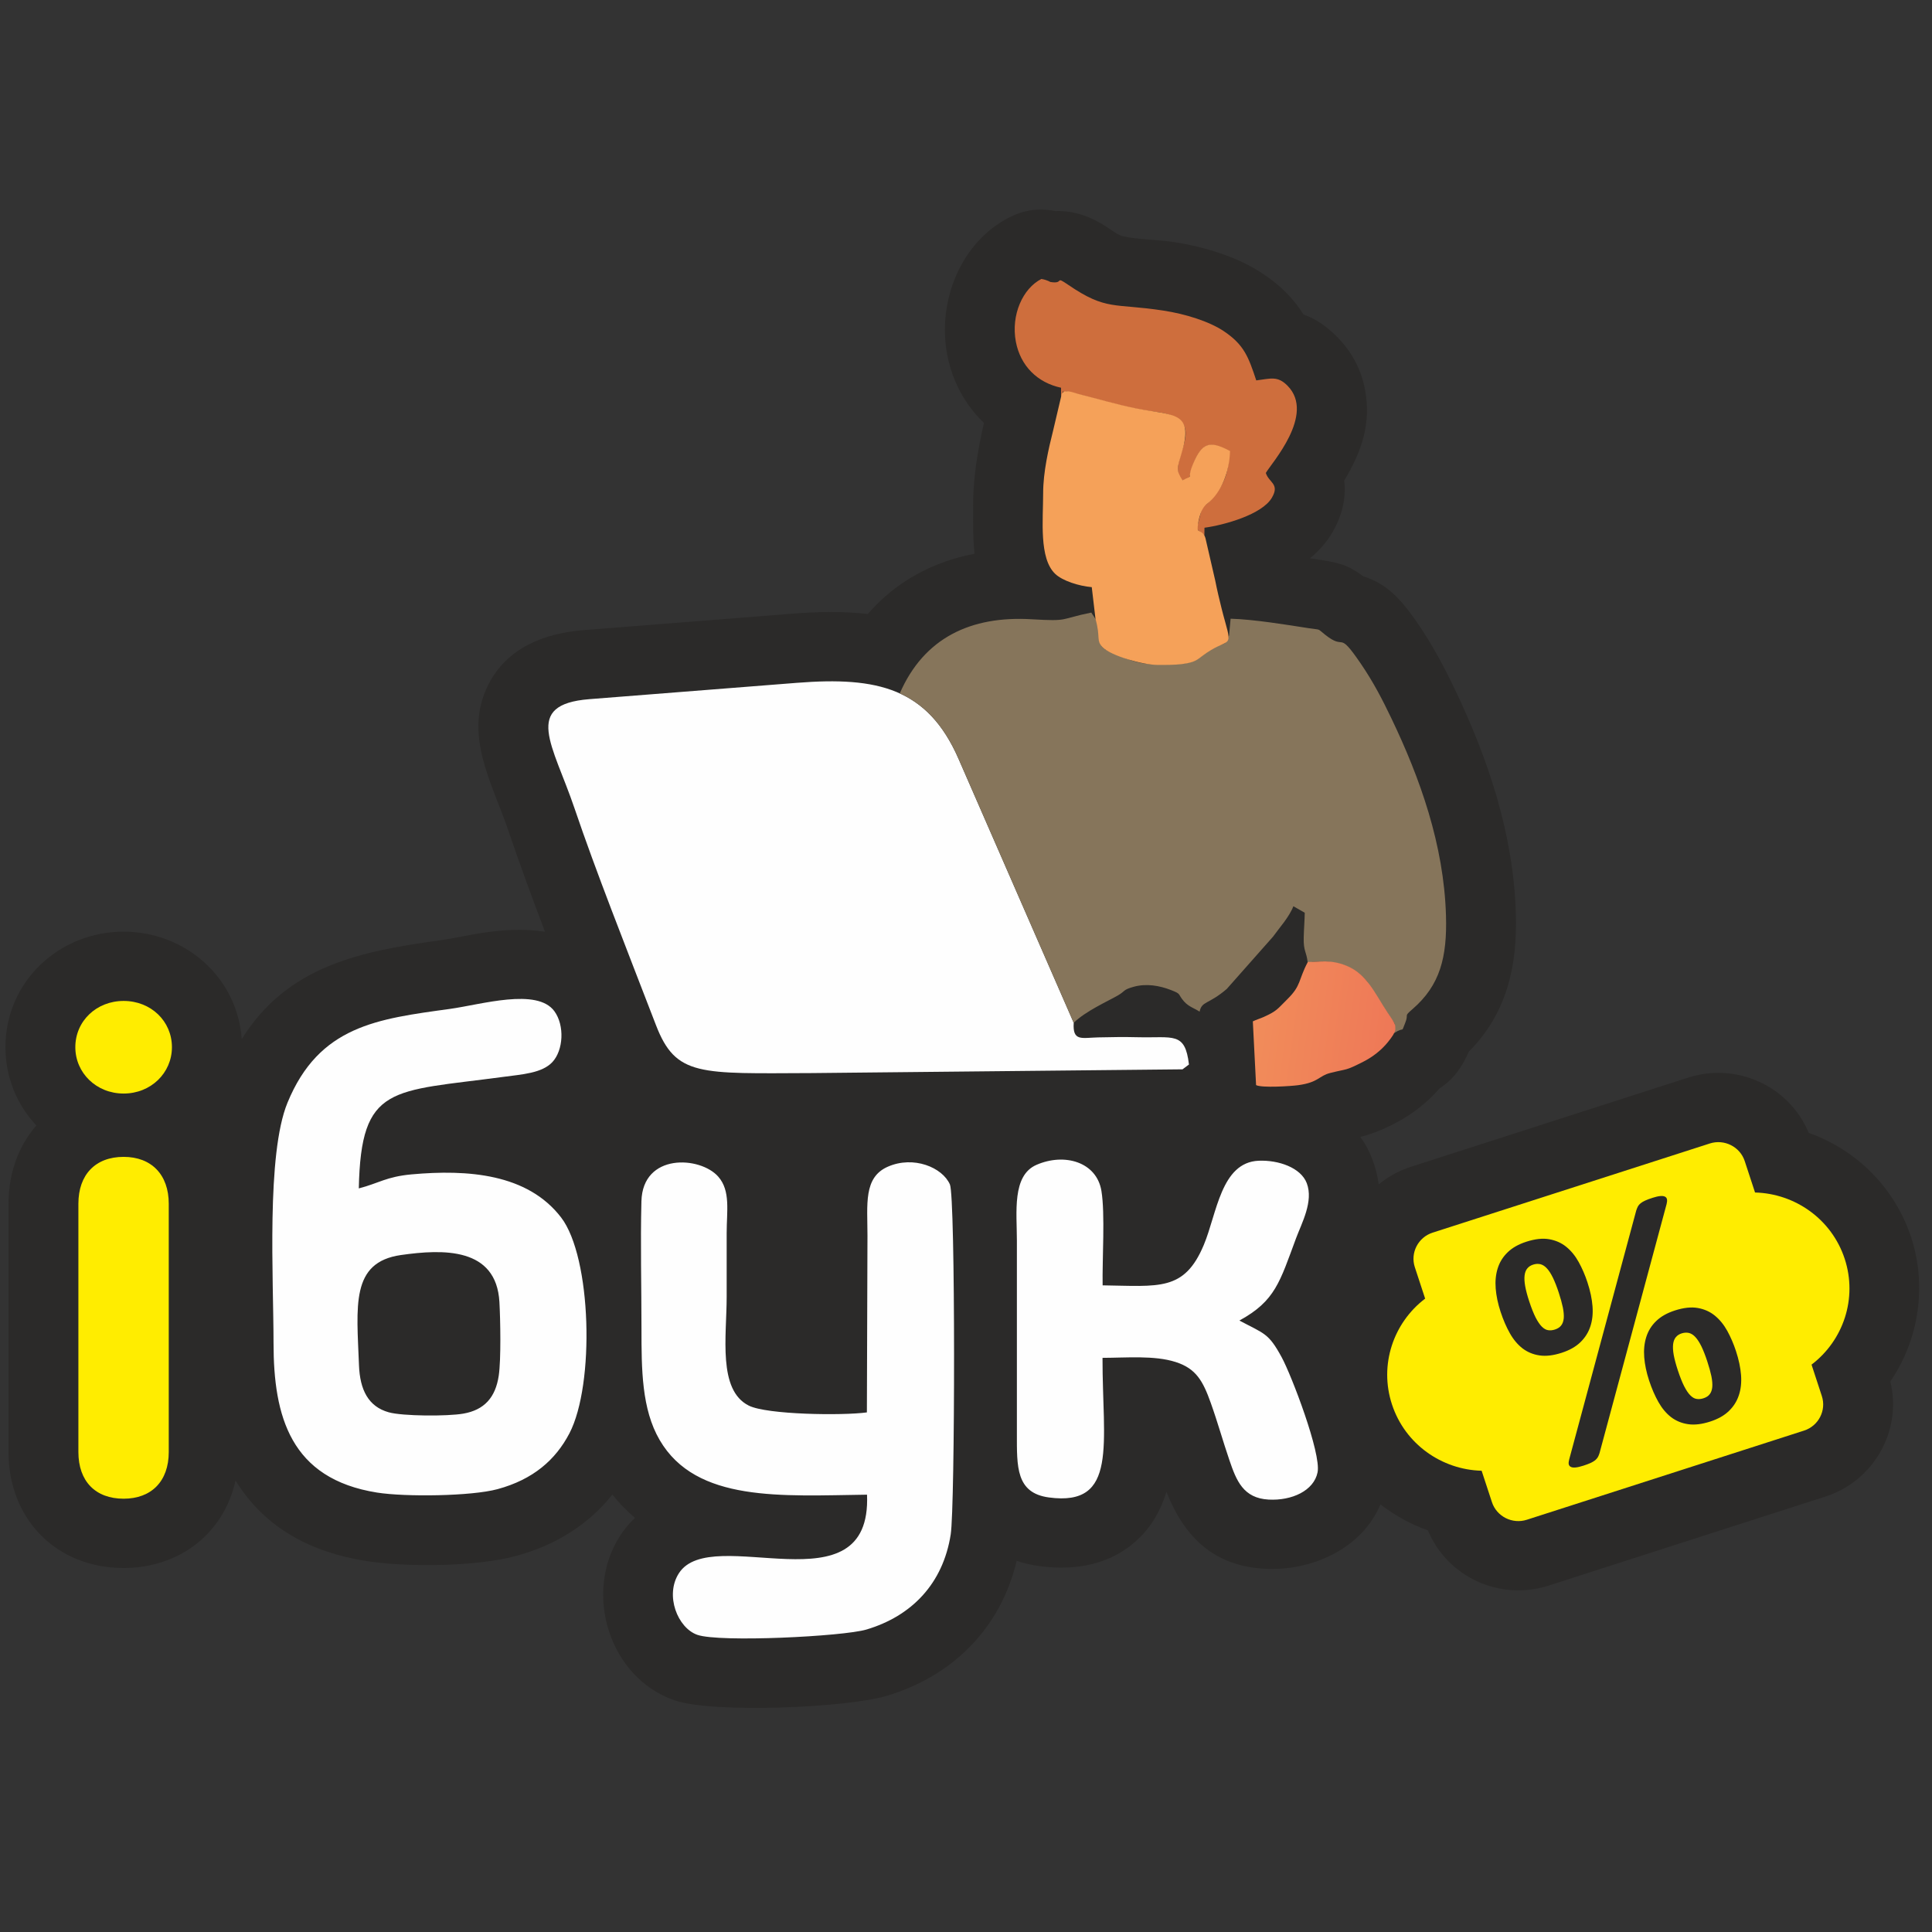 <svg width="70" height="70" viewBox="0 0 106 106" fill="none" xmlns="http://www.w3.org/2000/svg">
<rect x="0" y="0" width="106" height="106" fill="#333333" stroke="none"/>
<g clip-path="url(#clip0_1398_203)">
<path fill-rule="evenodd" clip-rule="evenodd" d="M47.607 33.688C47.609 33.688 47.613 33.689 47.614 33.687C49.149 31.909 51.17 30.822 53.469 30.382C53.376 29.537 53.39 28.687 53.388 27.837C53.383 26.239 53.634 24.752 53.984 23.202C52.928 22.192 52.24 20.886 51.968 19.454C51.418 16.556 52.693 13.283 55.396 11.918C56.174 11.524 56.961 11.41 57.819 11.564C57.849 11.569 57.879 11.575 57.911 11.581C58.942 11.537 59.949 11.924 60.79 12.5C60.982 12.632 61.381 12.916 61.606 12.963C62.525 13.156 63.489 13.141 64.42 13.284C66.079 13.539 67.909 14.09 69.31 15.033C70.205 15.636 70.943 16.326 71.513 17.252C72.24 17.509 72.846 17.961 73.384 18.506C74.159 19.292 74.681 20.27 74.888 21.355C75.245 23.23 74.711 24.774 73.751 26.365C73.874 27.368 73.607 28.346 73.102 29.212C72.784 29.757 72.359 30.229 71.877 30.629C72.054 30.657 72.231 30.685 72.407 30.713C73.44 30.875 73.939 30.978 74.799 31.623C76.202 32.045 77.026 33.096 77.817 34.252C78.578 35.366 79.214 36.553 79.796 37.767C81.66 41.654 83.036 45.765 83.167 50.106C83.255 52.999 82.685 55.583 80.589 57.698C80.238 58.507 79.743 59.234 78.984 59.712C78.218 60.602 77.316 61.252 76.266 61.768C75.738 62.027 75.207 62.233 74.634 62.378C74.902 62.745 75.12 63.145 75.281 63.569C75.456 64.025 75.581 64.498 75.646 64.982C76.17 64.549 76.77 64.222 77.417 64.014L92.628 59.121C95.271 58.271 98.169 59.58 99.235 62.154C101.893 63.097 103.977 65.208 104.857 67.889C105.727 70.542 105.288 73.5 103.712 75.797C104.38 78.489 102.795 81.259 100.164 82.106L84.954 86.998C82.311 87.848 79.413 86.541 78.346 83.966C77.41 83.634 76.531 83.151 75.739 82.538C74.71 84.992 71.94 86.209 69.393 86.071C66.611 85.92 64.99 84.357 63.997 81.849C63.697 82.84 63.205 83.715 62.452 84.434C60.967 85.852 59.006 86.193 57.027 85.924C56.606 85.868 56.19 85.773 55.78 85.637C54.9 89.335 52.263 91.966 48.642 93.045C46.453 93.698 39.107 94.019 36.994 93.284C33.418 92.041 32.006 87.409 34.006 84.285C34.242 83.917 34.522 83.578 34.838 83.28C34.386 82.897 33.975 82.468 33.599 82.002C32.237 83.707 30.402 84.803 28.307 85.37C26.139 85.957 22.31 85.998 20.081 85.644C17.102 85.171 14.539 83.862 12.924 81.228C12.261 84.194 9.791 86.028 6.783 86.028C3.09 86.028 0.466 83.344 0.466 79.667V66.044C0.466 64.472 0.955 62.941 1.995 61.749C0.897 60.578 0.298 59.059 0.298 57.455C0.298 53.865 3.233 51.116 6.783 51.116C10.153 51.116 13.019 53.61 13.263 57.01C15.773 52.984 19.773 52.194 24.144 51.59C24.883 51.488 25.611 51.317 26.347 51.201C27.511 51.017 28.726 50.933 29.902 51.121C29.2 49.275 28.517 47.421 27.883 45.55C27.005 42.959 25.402 40.311 26.793 37.563C27.824 35.526 29.876 34.74 32.04 34.57L43.43 33.673C44.818 33.564 46.221 33.525 47.607 33.688H47.607Z" fill="#2B2A29"/>
<path fill-rule="evenodd" clip-rule="evenodd" d="M78.6 67.63L93.811 62.737C94.606 62.482 95.467 62.916 95.725 63.703L96.291 65.427C98.48 65.484 100.495 66.885 101.21 69.065C101.925 71.245 101.128 73.551 99.391 74.871L99.956 76.595C100.214 77.381 99.776 78.234 98.981 78.49L83.77 83.382C82.976 83.638 82.114 83.203 81.856 82.417L81.29 80.693C79.101 80.636 77.087 79.234 76.371 77.055C75.656 74.875 76.454 72.569 78.191 71.249L77.625 69.525C77.367 68.738 77.806 67.886 78.6 67.63H78.6Z" fill="#FFED00"/>
<path d="M87.096 70.355C87.25 70.824 87.343 71.263 87.374 71.671C87.405 72.079 87.365 72.446 87.254 72.779C87.145 73.111 86.961 73.399 86.704 73.647C86.447 73.895 86.104 74.086 85.678 74.223C85.224 74.369 84.822 74.418 84.47 74.366C84.115 74.315 83.806 74.185 83.536 73.981C83.269 73.774 83.036 73.498 82.841 73.153C82.646 72.808 82.475 72.414 82.328 71.966C82.182 71.52 82.094 71.097 82.062 70.695C82.03 70.294 82.066 69.925 82.171 69.591C82.275 69.255 82.457 68.96 82.714 68.712C82.97 68.461 83.314 68.266 83.746 68.127C84.222 67.974 84.639 67.927 84.999 67.991C85.358 68.054 85.67 68.193 85.934 68.408C86.202 68.626 86.43 68.906 86.616 69.244C86.804 69.585 86.965 69.955 87.096 70.355L87.096 70.355ZM85.523 70.924C85.416 70.598 85.308 70.323 85.202 70.104C85.095 69.885 84.987 69.714 84.875 69.595C84.765 69.472 84.647 69.396 84.521 69.362C84.393 69.332 84.259 69.338 84.117 69.384C83.983 69.427 83.878 69.494 83.798 69.591C83.719 69.684 83.668 69.812 83.648 69.973C83.628 70.135 83.638 70.33 83.68 70.567C83.722 70.799 83.795 71.076 83.9 71.396C84.021 71.765 84.14 72.061 84.252 72.284C84.368 72.507 84.481 72.676 84.592 72.785C84.705 72.897 84.82 72.965 84.938 72.981C85.056 73 85.179 72.988 85.31 72.946C85.463 72.896 85.581 72.821 85.656 72.72C85.735 72.62 85.779 72.488 85.796 72.327C85.809 72.165 85.793 71.967 85.747 71.736C85.699 71.505 85.624 71.233 85.523 70.924H85.523ZM95.245 74.127C95.399 74.597 95.492 75.035 95.523 75.444C95.554 75.852 95.514 76.219 95.403 76.551C95.294 76.883 95.111 77.171 94.853 77.419C94.596 77.667 94.254 77.858 93.827 77.996C93.373 78.142 92.972 78.19 92.619 78.138C92.264 78.087 91.955 77.957 91.686 77.754C91.418 77.546 91.186 77.27 90.991 76.925C90.796 76.58 90.624 76.186 90.477 75.738C90.331 75.293 90.243 74.869 90.211 74.468C90.18 74.067 90.216 73.698 90.321 73.364C90.425 73.027 90.606 72.732 90.864 72.484C91.12 72.233 91.464 72.038 91.896 71.899C92.372 71.746 92.789 71.7 93.148 71.763C93.507 71.826 93.819 71.965 94.083 72.18C94.351 72.398 94.579 72.678 94.766 73.016C94.953 73.357 95.114 73.727 95.245 74.127ZM93.672 74.697C93.565 74.37 93.457 74.095 93.352 73.876C93.244 73.658 93.136 73.487 93.025 73.367C92.915 73.244 92.796 73.168 92.67 73.134C92.542 73.104 92.408 73.111 92.266 73.156C92.132 73.199 92.027 73.267 91.947 73.363C91.869 73.456 91.817 73.584 91.797 73.745C91.778 73.907 91.787 74.103 91.829 74.339C91.872 74.571 91.945 74.848 92.05 75.168C92.171 75.537 92.289 75.833 92.402 76.056C92.517 76.279 92.63 76.448 92.742 76.558C92.854 76.67 92.97 76.737 93.087 76.753C93.205 76.773 93.328 76.76 93.459 76.718C93.612 76.669 93.73 76.594 93.805 76.492C93.884 76.392 93.929 76.26 93.945 76.099C93.959 75.937 93.942 75.74 93.897 75.508C93.848 75.278 93.774 75.005 93.672 74.697V74.697ZM87.759 79.725C87.732 79.811 87.702 79.885 87.668 79.946C87.631 80.009 87.58 80.066 87.516 80.12C87.449 80.172 87.365 80.222 87.263 80.269C87.157 80.316 87.028 80.365 86.875 80.414C86.697 80.471 86.551 80.505 86.439 80.514C86.327 80.523 86.243 80.513 86.18 80.479C86.117 80.445 86.08 80.396 86.069 80.333C86.056 80.266 86.067 80.181 86.095 80.071L89.774 66.411C89.802 66.331 89.83 66.258 89.863 66.193C89.897 66.132 89.947 66.072 90.013 66.017C90.081 65.965 90.167 65.913 90.27 65.867C90.375 65.82 90.504 65.771 90.66 65.721C90.835 65.665 90.981 65.631 91.093 65.622C91.205 65.613 91.29 65.623 91.353 65.657C91.414 65.688 91.45 65.74 91.461 65.811C91.471 65.879 91.465 65.961 91.438 66.064L87.759 79.725Z" fill="#2B2A29"/>
<path fill-rule="evenodd" clip-rule="evenodd" d="M6.783 59.998C8.279 59.998 9.433 58.867 9.433 57.454C9.433 56.025 8.279 54.917 6.783 54.917C5.287 54.917 4.133 56.025 4.133 57.454C4.133 58.867 5.287 59.998 6.783 59.998ZM6.783 82.227C8.308 82.227 9.259 81.268 9.259 79.666V66.044C9.259 64.448 8.308 63.472 6.783 63.472C5.235 63.472 4.301 64.448 4.301 66.044V79.666C4.301 81.268 5.235 82.227 6.783 82.227Z" fill="#FFED00"/>
<path fill-rule="evenodd" clip-rule="evenodd" d="M19.686 65.202C19.804 59.482 21.465 59.911 27.611 59.084C28.644 58.945 29.737 58.883 30.307 58.271C30.912 57.62 30.985 56.265 30.418 55.483C29.471 54.18 26.41 55.116 24.674 55.356C20.716 55.902 17.51 56.273 15.773 60.501C14.606 63.342 15.007 70.151 15.008 73.694C15.009 77.705 15.93 81.135 20.688 81.891C22.238 82.136 25.852 82.094 27.297 81.703C29.251 81.174 30.484 80.094 31.242 78.64C32.639 75.96 32.462 68.983 30.786 66.797C28.941 64.391 25.659 64.155 22.588 64.432C21.189 64.559 20.773 64.924 19.686 65.202H19.686ZM21.998 68.858C19.226 69.253 19.573 71.662 19.696 74.906C19.747 76.247 20.204 77.172 21.327 77.486C22.094 77.701 24.537 77.712 25.416 77.56C26.571 77.36 27.184 76.675 27.363 75.479C27.496 74.592 27.454 72.39 27.401 71.439C27.233 68.426 24.31 68.528 21.998 68.858L21.998 68.858ZM47.57 82.006C47.837 88.469 39.037 83.521 37.245 86.321C36.471 87.531 37.178 89.32 38.263 89.697C39.482 90.12 46.257 89.787 47.538 89.405C50.02 88.665 51.736 86.892 52.161 84.189C52.401 82.663 52.426 65.687 52.117 64.985C51.706 64.05 50.126 63.391 48.711 64.011C47.367 64.601 47.594 66.077 47.594 67.793L47.562 77.492C46.218 77.676 42.078 77.618 41.082 77.119C39.373 76.263 39.869 73.314 39.869 71.146C39.869 69.984 39.869 68.821 39.869 67.659C39.869 66.45 40.093 65.338 39.408 64.558C38.422 63.433 35.261 63.247 35.192 65.908C35.133 68.201 35.195 70.586 35.195 72.889C35.195 75.13 35.203 77.311 36.193 79.008C38.197 82.444 42.883 82.067 47.57 82.006L47.57 82.006ZM60.496 70.521C60.471 69.083 60.638 66.601 60.43 65.339C60.168 63.75 58.405 63.24 56.868 63.909C55.513 64.498 55.792 66.524 55.792 68.061V78.656C55.791 80.467 55.735 81.913 57.546 82.158C61.376 82.676 60.48 79.183 60.49 74.499C61.799 74.496 63.327 74.354 64.495 74.725C65.63 75.085 66.004 75.78 66.429 76.971C66.816 78.054 67.09 79.056 67.453 80.116C67.832 81.225 68.206 82.199 69.603 82.275C70.876 82.344 72.086 81.79 72.289 80.78C72.498 79.741 70.858 75.456 70.319 74.465C69.591 73.125 69.371 73.185 68 72.452C69.972 71.375 70.218 70.33 71.109 67.936C71.418 67.106 72.077 65.912 71.696 64.915C71.371 64.063 70.148 63.639 69.059 63.684C66.986 63.77 66.765 66.591 66.048 68.301C64.975 70.862 63.592 70.564 60.496 70.521L60.496 70.521Z" fill="#FEFEFE"/>
<path fill-rule="evenodd" clip-rule="evenodd" d="M64.88 58.669L65.232 58.405C65.021 56.583 64.365 56.958 62.421 56.908C61.698 56.89 60.972 56.899 60.25 56.917C59.338 56.94 58.844 57.148 58.91 56.117L52.595 41.644C50.898 37.752 48.145 37.116 43.733 37.463L32.343 38.359C28.637 38.651 30.341 40.868 31.518 44.34C32.695 47.812 34.282 51.812 35.988 56.239C37.082 59.079 38.386 58.897 44.54 58.875L64.88 58.669V58.669Z" fill="#FEFEFE"/>
<path fill-rule="evenodd" clip-rule="evenodd" d="M58.91 56.117C59.55 55.482 60.76 54.944 61.323 54.621C61.758 54.373 61.586 54.311 62.196 54.141C62.9 53.946 63.618 54.076 64.248 54.32C64.854 54.555 64.582 54.513 64.967 54.949C65.23 55.245 65.556 55.325 65.816 55.507C65.938 54.911 66.294 55.127 67.307 54.259L69.841 51.395C70.176 50.926 70.737 50.312 70.961 49.721L71.586 50.078C71.578 50.51 71.54 50.969 71.529 51.434C71.511 52.211 71.677 52.181 71.747 52.808C73.296 52.603 74.325 53.019 75.008 53.855L76.291 55.822C76.562 56.257 76.581 56.113 76.483 56.684C77.108 56.284 76.845 56.738 77.092 56.135C77.319 55.583 76.981 55.812 77.501 55.363C79.016 54.053 79.403 52.507 79.334 50.22C79.217 46.341 77.911 42.691 76.333 39.399C75.841 38.372 75.348 37.416 74.643 36.385C73.355 34.502 73.862 35.748 72.698 34.819C72.242 34.456 72.508 34.577 71.808 34.467C70.592 34.277 68.79 33.982 67.518 33.945L67.433 34.857C67.216 35.485 67.195 35.215 66.578 35.559C65.477 36.171 65.97 36.516 63.228 36.44C62.299 36.415 61.727 36.096 61 35.808C59.827 35.342 60.609 34.843 60.102 33.956L59.874 33.609C58.092 33.968 58.711 34.101 56.601 33.976C53.269 33.778 50.694 34.992 49.366 38.044L49.377 38.048C49.416 38.066 49.455 38.085 49.493 38.103L49.556 38.134L49.618 38.166L49.68 38.198L49.741 38.231L49.802 38.265L49.805 38.267L49.863 38.3L49.923 38.335L49.924 38.336C49.956 38.355 49.988 38.375 50.02 38.395L50.048 38.413C50.078 38.432 50.107 38.451 50.137 38.471L50.169 38.492C50.199 38.512 50.229 38.533 50.259 38.554L50.287 38.574C50.313 38.592 50.339 38.611 50.365 38.631L50.41 38.664C50.433 38.682 50.456 38.699 50.479 38.717L50.533 38.761L50.589 38.806L50.652 38.859L50.702 38.901C50.725 38.922 50.749 38.943 50.772 38.964L50.811 38.999C50.835 39.021 50.858 39.042 50.881 39.064L50.92 39.102C50.944 39.125 50.966 39.147 50.989 39.17L51.026 39.207C51.05 39.231 51.073 39.255 51.096 39.28L51.13 39.316C51.156 39.343 51.181 39.37 51.206 39.398L51.231 39.426C51.257 39.456 51.283 39.485 51.309 39.515L51.333 39.544C51.358 39.573 51.383 39.603 51.407 39.634L51.433 39.665C51.461 39.7 51.489 39.735 51.516 39.771L51.529 39.788C51.559 39.827 51.588 39.865 51.617 39.905L51.63 39.923C51.66 39.963 51.688 40.003 51.717 40.044L51.728 40.059C51.756 40.1 51.783 40.14 51.811 40.182L51.825 40.203C51.851 40.242 51.876 40.282 51.902 40.322L51.918 40.347C51.944 40.388 51.969 40.429 51.994 40.471L52.008 40.493C52.033 40.535 52.058 40.578 52.083 40.621L52.098 40.647C52.123 40.69 52.147 40.733 52.171 40.777L52.185 40.803C52.211 40.849 52.236 40.895 52.26 40.942L52.269 40.958C52.294 41.006 52.319 41.056 52.344 41.105L52.354 41.125C52.38 41.177 52.406 41.229 52.431 41.282L52.435 41.291C52.461 41.345 52.487 41.4 52.512 41.455L52.516 41.463L52.519 41.471C52.545 41.528 52.571 41.585 52.596 41.643L58.91 56.117L58.91 56.117ZM49.377 38.049C49.416 38.066 49.454 38.085 49.493 38.103L49.377 38.049Z" fill="#86755B"/>
<path fill-rule="evenodd" clip-rule="evenodd" d="M58.216 21.821C58.428 21.09 58.233 21.743 58.492 21.468C59.944 21.795 61.648 22.386 63.368 22.59C66.742 22.99 63.82 25.336 64.859 26.347C65.394 26.24 65.204 26.221 65.399 25.664C65.975 24.011 66.567 24.325 67.457 24.76C67.391 25.738 67.301 26.295 66.762 27.024C65.705 28.456 66.204 26.909 65.648 29.046C65.678 29.062 65.726 29.048 65.739 29.091L66.079 29.376L66.084 28.954C67.158 28.809 69.244 28.232 69.782 27.308C70.229 26.543 69.62 26.489 69.45 25.949C69.735 25.437 72.196 22.74 70.641 21.163C70.094 20.609 69.723 20.772 68.925 20.871C68.498 19.585 68.26 18.921 67.155 18.177C66.34 17.629 65.029 17.224 63.832 17.041C61.122 16.624 60.708 17.063 58.611 15.629C57.831 15.095 58.422 15.601 57.631 15.471C57.603 15.467 57.488 15.368 57.137 15.305C56.12 15.819 55.456 17.276 55.736 18.751C55.989 20.08 56.924 20.998 58.215 21.273L58.216 21.821V21.821Z" fill="#CE6E3D"/>
<path fill-rule="evenodd" clip-rule="evenodd" d="M68.737 56.038L68.915 59.535C69.236 59.699 70.84 59.592 71.225 59.539C72.362 59.382 72.344 59.03 72.984 58.869C73.982 58.618 73.78 58.768 74.797 58.252C75.328 57.983 75.797 57.609 76.149 57.174C76.389 56.877 76.516 56.68 76.554 56.509V56.286C76.511 56.095 76.36 55.895 76.139 55.564C75.392 54.443 74.994 53.434 73.864 52.98C72.996 52.632 72.419 52.779 71.754 52.779C71.221 53.785 71.405 54.055 70.643 54.809C70.084 55.361 70.07 55.466 69.323 55.801C69.141 55.882 68.909 55.951 68.737 56.038L68.737 56.038Z" fill="url(#paint0_linear_1398_203)"/>
<path fill-rule="evenodd" clip-rule="evenodd" d="M57.233 27.057C57.233 28.529 56.996 30.64 57.898 31.49C58.297 31.867 59.195 32.155 59.9 32.214L60.106 33.963C60.397 34.984 60.12 35.145 60.503 35.522C60.972 35.982 62.692 36.481 63.515 36.481H63.54H63.565H63.908C64.326 36.479 64.763 36.466 65.142 36.389C65.567 36.302 65.693 36.2 65.979 35.981C67.334 34.949 67.657 35.661 67.224 34.136C67.148 33.871 67.084 33.624 67.024 33.387C66.895 32.872 66.769 32.337 66.672 31.843L66.139 29.531C66.013 29.089 65.708 29.206 65.708 29.013C65.708 28.767 65.829 27.943 66.198 27.666C67.029 27.043 67.462 25.831 67.486 24.746C66.495 24.221 66.025 24.211 65.55 25.239C64.993 26.444 65.605 25.998 64.879 26.346C64.515 25.803 64.585 25.677 64.84 24.826C65.528 22.535 64.339 22.811 62.355 22.41C61.2 22.177 60.232 21.881 59.177 21.617C58.901 21.548 58.391 21.316 58.253 21.616L57.778 23.632C57.534 24.604 57.233 25.891 57.233 27.058L57.233 27.057Z" fill="#F5A159"/>
</g>
<defs>
<linearGradient id="paint0_linear_1398_203" x1="60.743" y1="54.292" x2="76.88" y2="56.495" gradientUnits="userSpaceOnUse">
<stop stop-color="#F5A25D"/>
<stop offset="1" stop-color="#EE7757"/>
</linearGradient>
<clipPath id="clip0_1398_203">
<rect width="105" height="82.207" fill="white" transform="translate(0.298 11.498)"/>
</clipPath>
</defs>
</svg>
